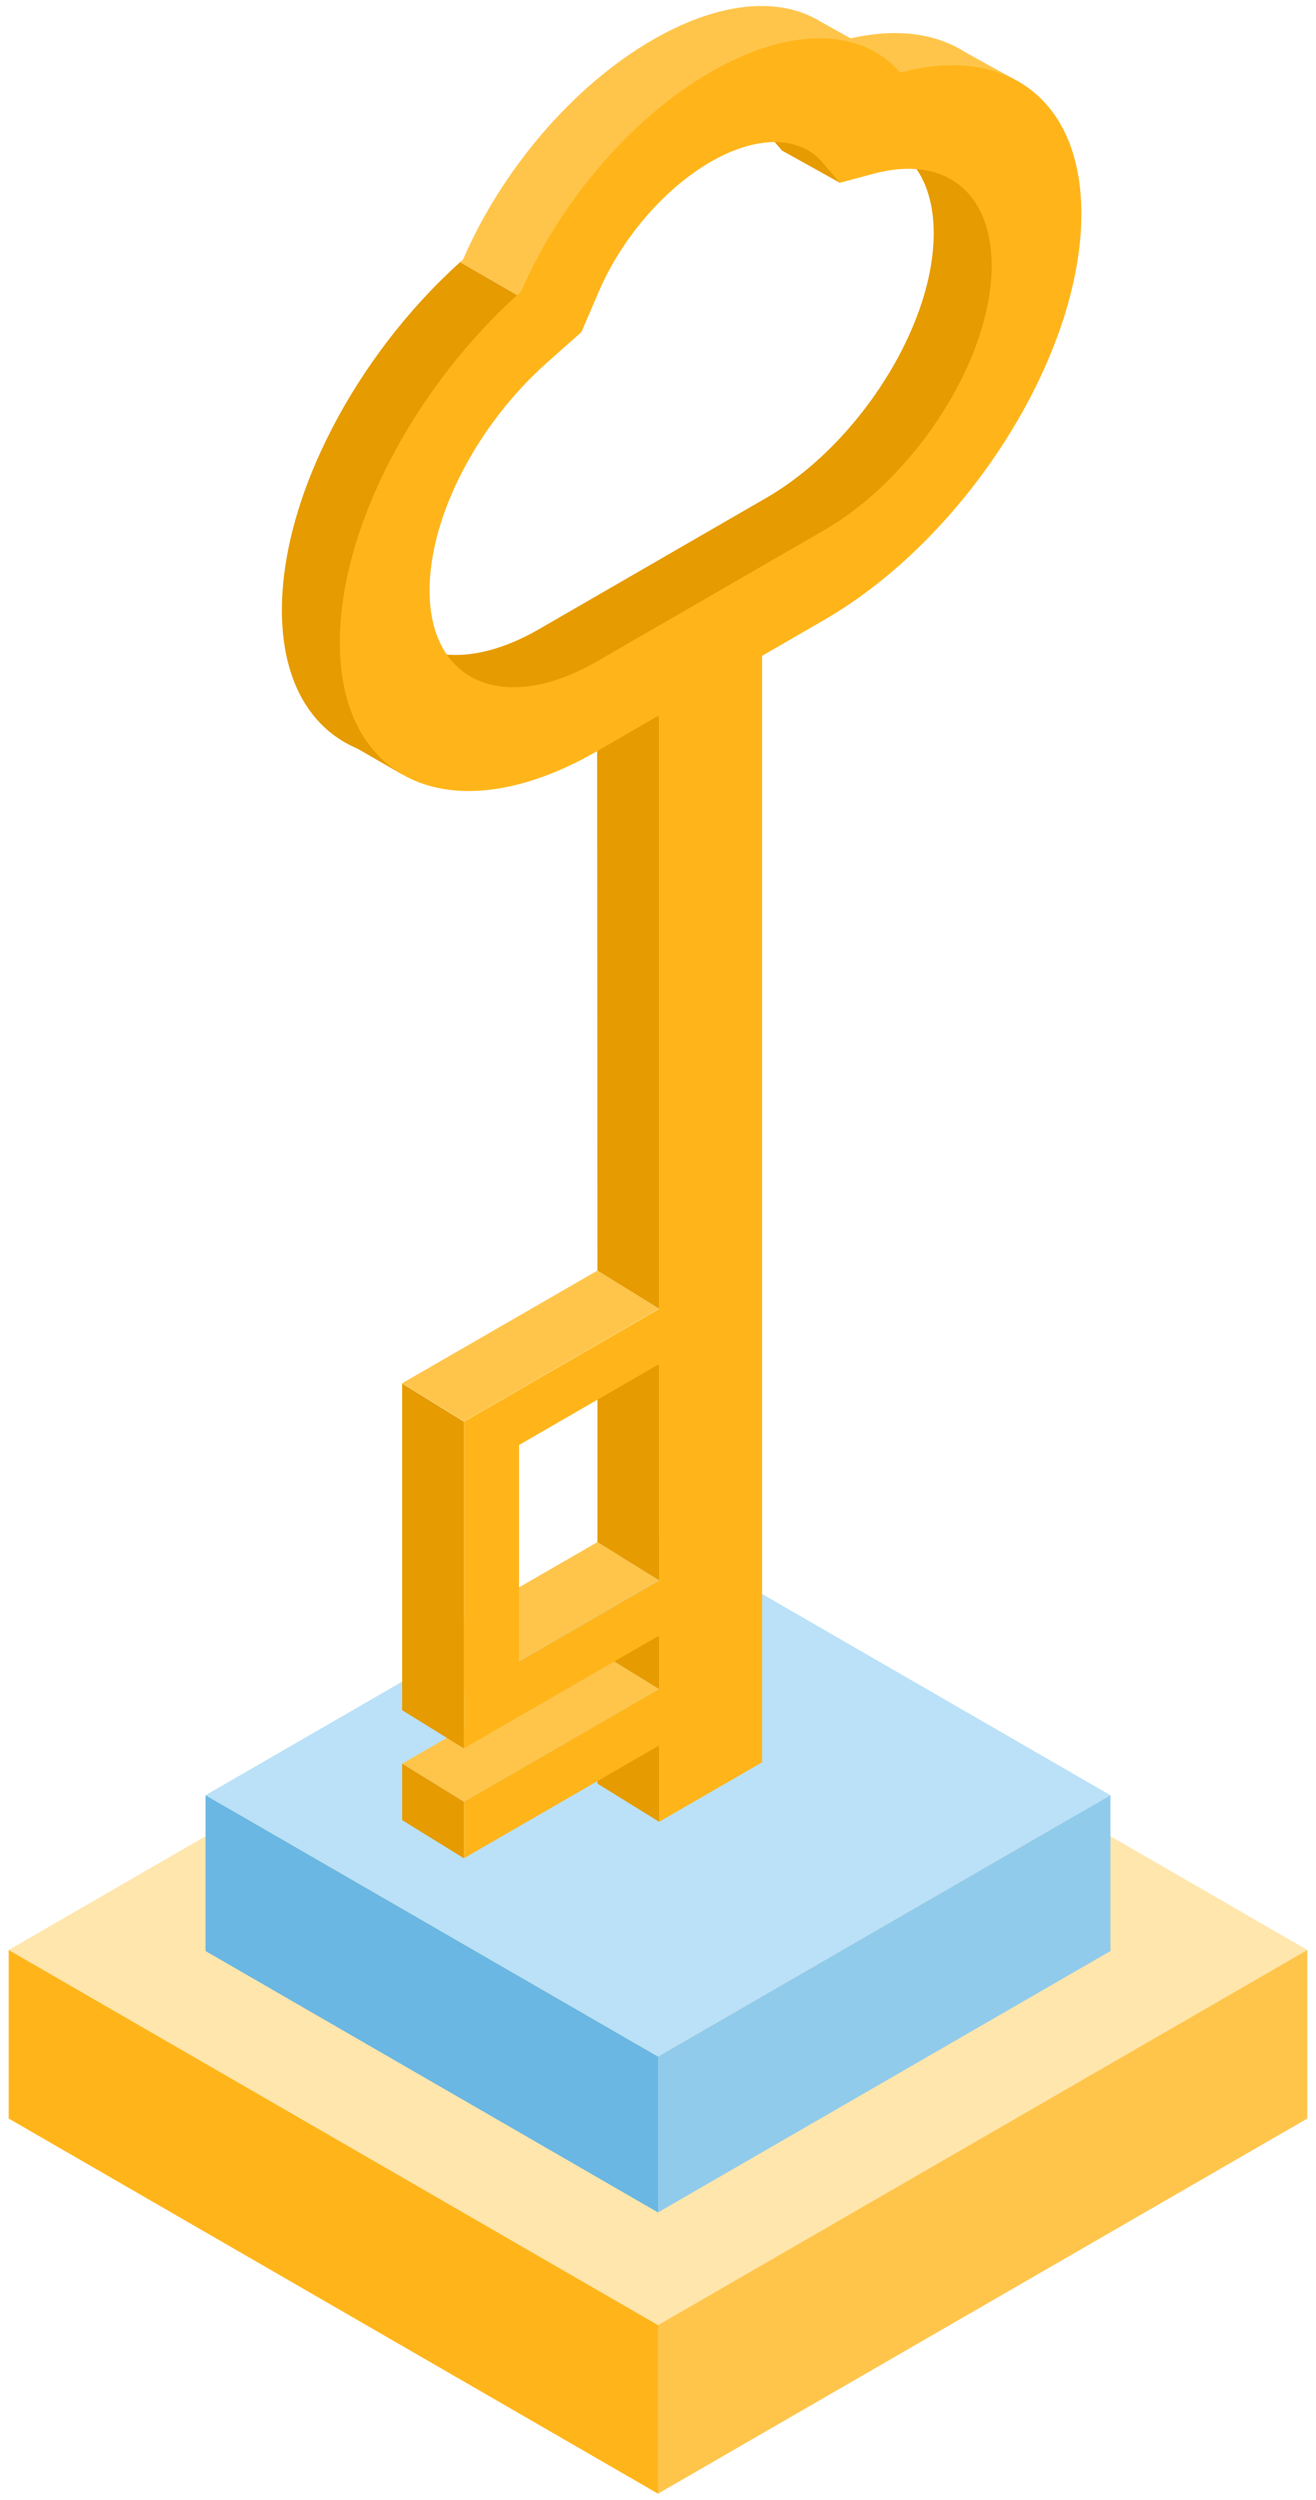 <svg width="128" height="243" viewBox="0 0 128 243" fill="none" xmlns="http://www.w3.org/2000/svg">
    <path d="M64 153.07L127.156 189.533L64 225.995L0.845 189.533L64 153.07Z" fill="#FFE6AD"/>
    <path d="M0.845 189.533V205.919L64 242.381V225.995L0.845 189.533Z" fill="#FFB51A"/>
    <path d="M127.156 189.533V205.919L64 242.381V225.995L127.156 189.533Z" fill="#FFC54B"/>
    <path d="M64 149.085L108.008 174.494L64 199.902L19.992 174.494L64 149.085Z" fill="#BAE1F7"/>
    <path d="M19.992 174.494V189.638L64 215.044V199.902L19.992 174.494Z" fill="#69B7E2"/>
    <path d="M108.008 174.494V189.638L63.999 215.044V199.902L108.008 174.494Z" fill="#91CBEB"/>
    <path d="M82.447 8.007L82.275 4.016L74.912 13.298L76.057 14.632L79.344 13.75C81.035 13.296 82.588 13.175 83.969 13.353C88.198 13.9 90.818 17.276 90.818 22.697C90.818 30.25 85.652 39.599 78.669 45.47C77.345 46.582 75.956 47.572 74.524 48.398L52.442 61.146C50.262 62.406 48.18 63.173 46.277 63.492C40.342 64.482 36.149 61.063 36.149 54.261C36.149 47.068 40.76 38.149 47.624 32.066L50.91 29.153L50.952 29.057L44.754 25.479C34.695 34.531 27.419 48.165 27.419 59.301C27.419 69.914 34.03 75.162 43.357 73.415C46.173 72.887 49.237 71.728 52.443 69.877L74.525 57.129C79.466 54.275 84.068 50.182 87.948 45.47C94.922 37.003 99.549 26.537 99.549 17.657C99.549 14.86 99.082 12.443 98.236 10.422L87.556 11.942L82.447 8.007Z" fill="#E69B00"/>
    <path d="M92.117 4.156C89.423 3.047 86.124 2.903 82.447 3.799L82.275 4.017L82.447 8.008L87.554 11.942L98.234 10.422C96.973 7.412 94.86 5.285 92.117 4.156Z" fill="#FFC54B"/>
    <path d="M76.057 14.632L81.691 17.767L87.555 7.056L79.326 1.826L76.057 14.632Z" fill="#E69B00"/>
    <path d="M52.284 25.956L52.62 25.181C54.849 20.001 59.012 15.181 63.482 12.601C67.953 10.019 72.115 10.033 74.345 12.636L74.911 13.298L82.446 3.798C82.27 3.841 82.096 3.874 81.919 3.922C78.256 -0.352 71.374 -0.686 63.481 3.87C55.641 8.396 48.799 16.599 45.119 25.044C45.095 25.099 45.068 25.155 45.044 25.211C44.945 25.298 44.849 25.39 44.752 25.478L50.95 29.056L52.284 25.956Z" fill="#FFC54B"/>
    <path d="M92.594 4.365L99.208 8.013L97.842 9.796L92.886 8.406L92.594 4.365Z" fill="#FFC54B"/>
    <path d="M32.783 71.618L39.109 75.27L41.315 71.618C41.315 71.618 33.369 65.843 32.783 71.618Z" fill="#E69B00"/>
    <path d="M64.1 164.175L45.119 175.133L39.117 171.423L58.109 160.474L64.112 164.183" fill="#FFC54B"/>
    <path d="M64.1 153.592L45.119 164.55L39.117 160.839L58.109 149.89L64.112 153.601" fill="#FFC54B"/>
    <path d="M64.1 127.199L45.119 138.158L39.117 134.447L58.109 123.498L64.112 127.208" fill="#FFC54B"/>
    <path d="M58.109 160.474L64.112 164.183V158.992H58.109V160.474Z" fill="#E69B00"/>
    <path d="M39.117 134.473L45.119 138.183V169.942L39.117 166.232V134.473Z" fill="#E69B00"/>
    <path d="M39.117 171.423L45.119 175.133V180.621L39.117 176.912V171.423Z" fill="#E69B00"/>
    <path d="M58.078 69.517H64.112V127.208L58.109 123.498L58.078 69.517Z" fill="#E69B00"/>
    <path d="M58.109 173.365L64.112 177.076V169.656H58.109V173.365Z" fill="#E69B00"/>
    <path d="M64.112 153.601L58.109 149.891V132.576H64.112V153.601Z" fill="#E69B00"/>
    <path d="M79.791 2.094L85.317 5.162L81.807 6.303L79.066 4.199L79.791 2.094Z" fill="#FFC54B"/>
    <path d="M74.124 171.294L64.112 177.076V65.023L74.124 59.243V171.294Z" fill="#FFB51A"/>
    <path d="M70.781 155.125L45.119 169.941V138.182L70.781 123.366V155.125ZM50.484 161.476L65.414 152.857V131.833L50.484 140.452V161.476Z" fill="#FFB51A"/>
    <path d="M87.555 7.056C83.893 2.781 77.01 2.448 69.117 7.003C61.225 11.561 54.344 19.841 50.681 28.345C40.47 37.395 33.053 51.189 33.053 62.435C33.053 76.254 44.255 80.99 58.077 73.01L80.157 60.262C93.98 52.281 105.18 34.611 105.18 20.79C105.182 9.544 97.766 4.316 87.555 7.056ZM80.158 51.533L58.078 64.281C49.094 69.469 41.783 66.379 41.783 57.394C41.783 50.201 46.394 41.281 53.258 35.199L56.545 32.287L58.256 28.314C60.485 23.136 64.648 18.316 69.117 15.734C73.588 13.154 77.751 13.168 79.98 15.771L81.691 17.767L84.978 16.884C91.841 15.042 96.453 18.638 96.453 25.83C96.453 34.816 89.144 46.345 80.158 51.533Z" fill="#FFB51A"/>
    <path d="M65.639 168.774L45.119 180.621V175.133L65.639 163.287V168.774Z" fill="#FFB51A"/>
</svg>
